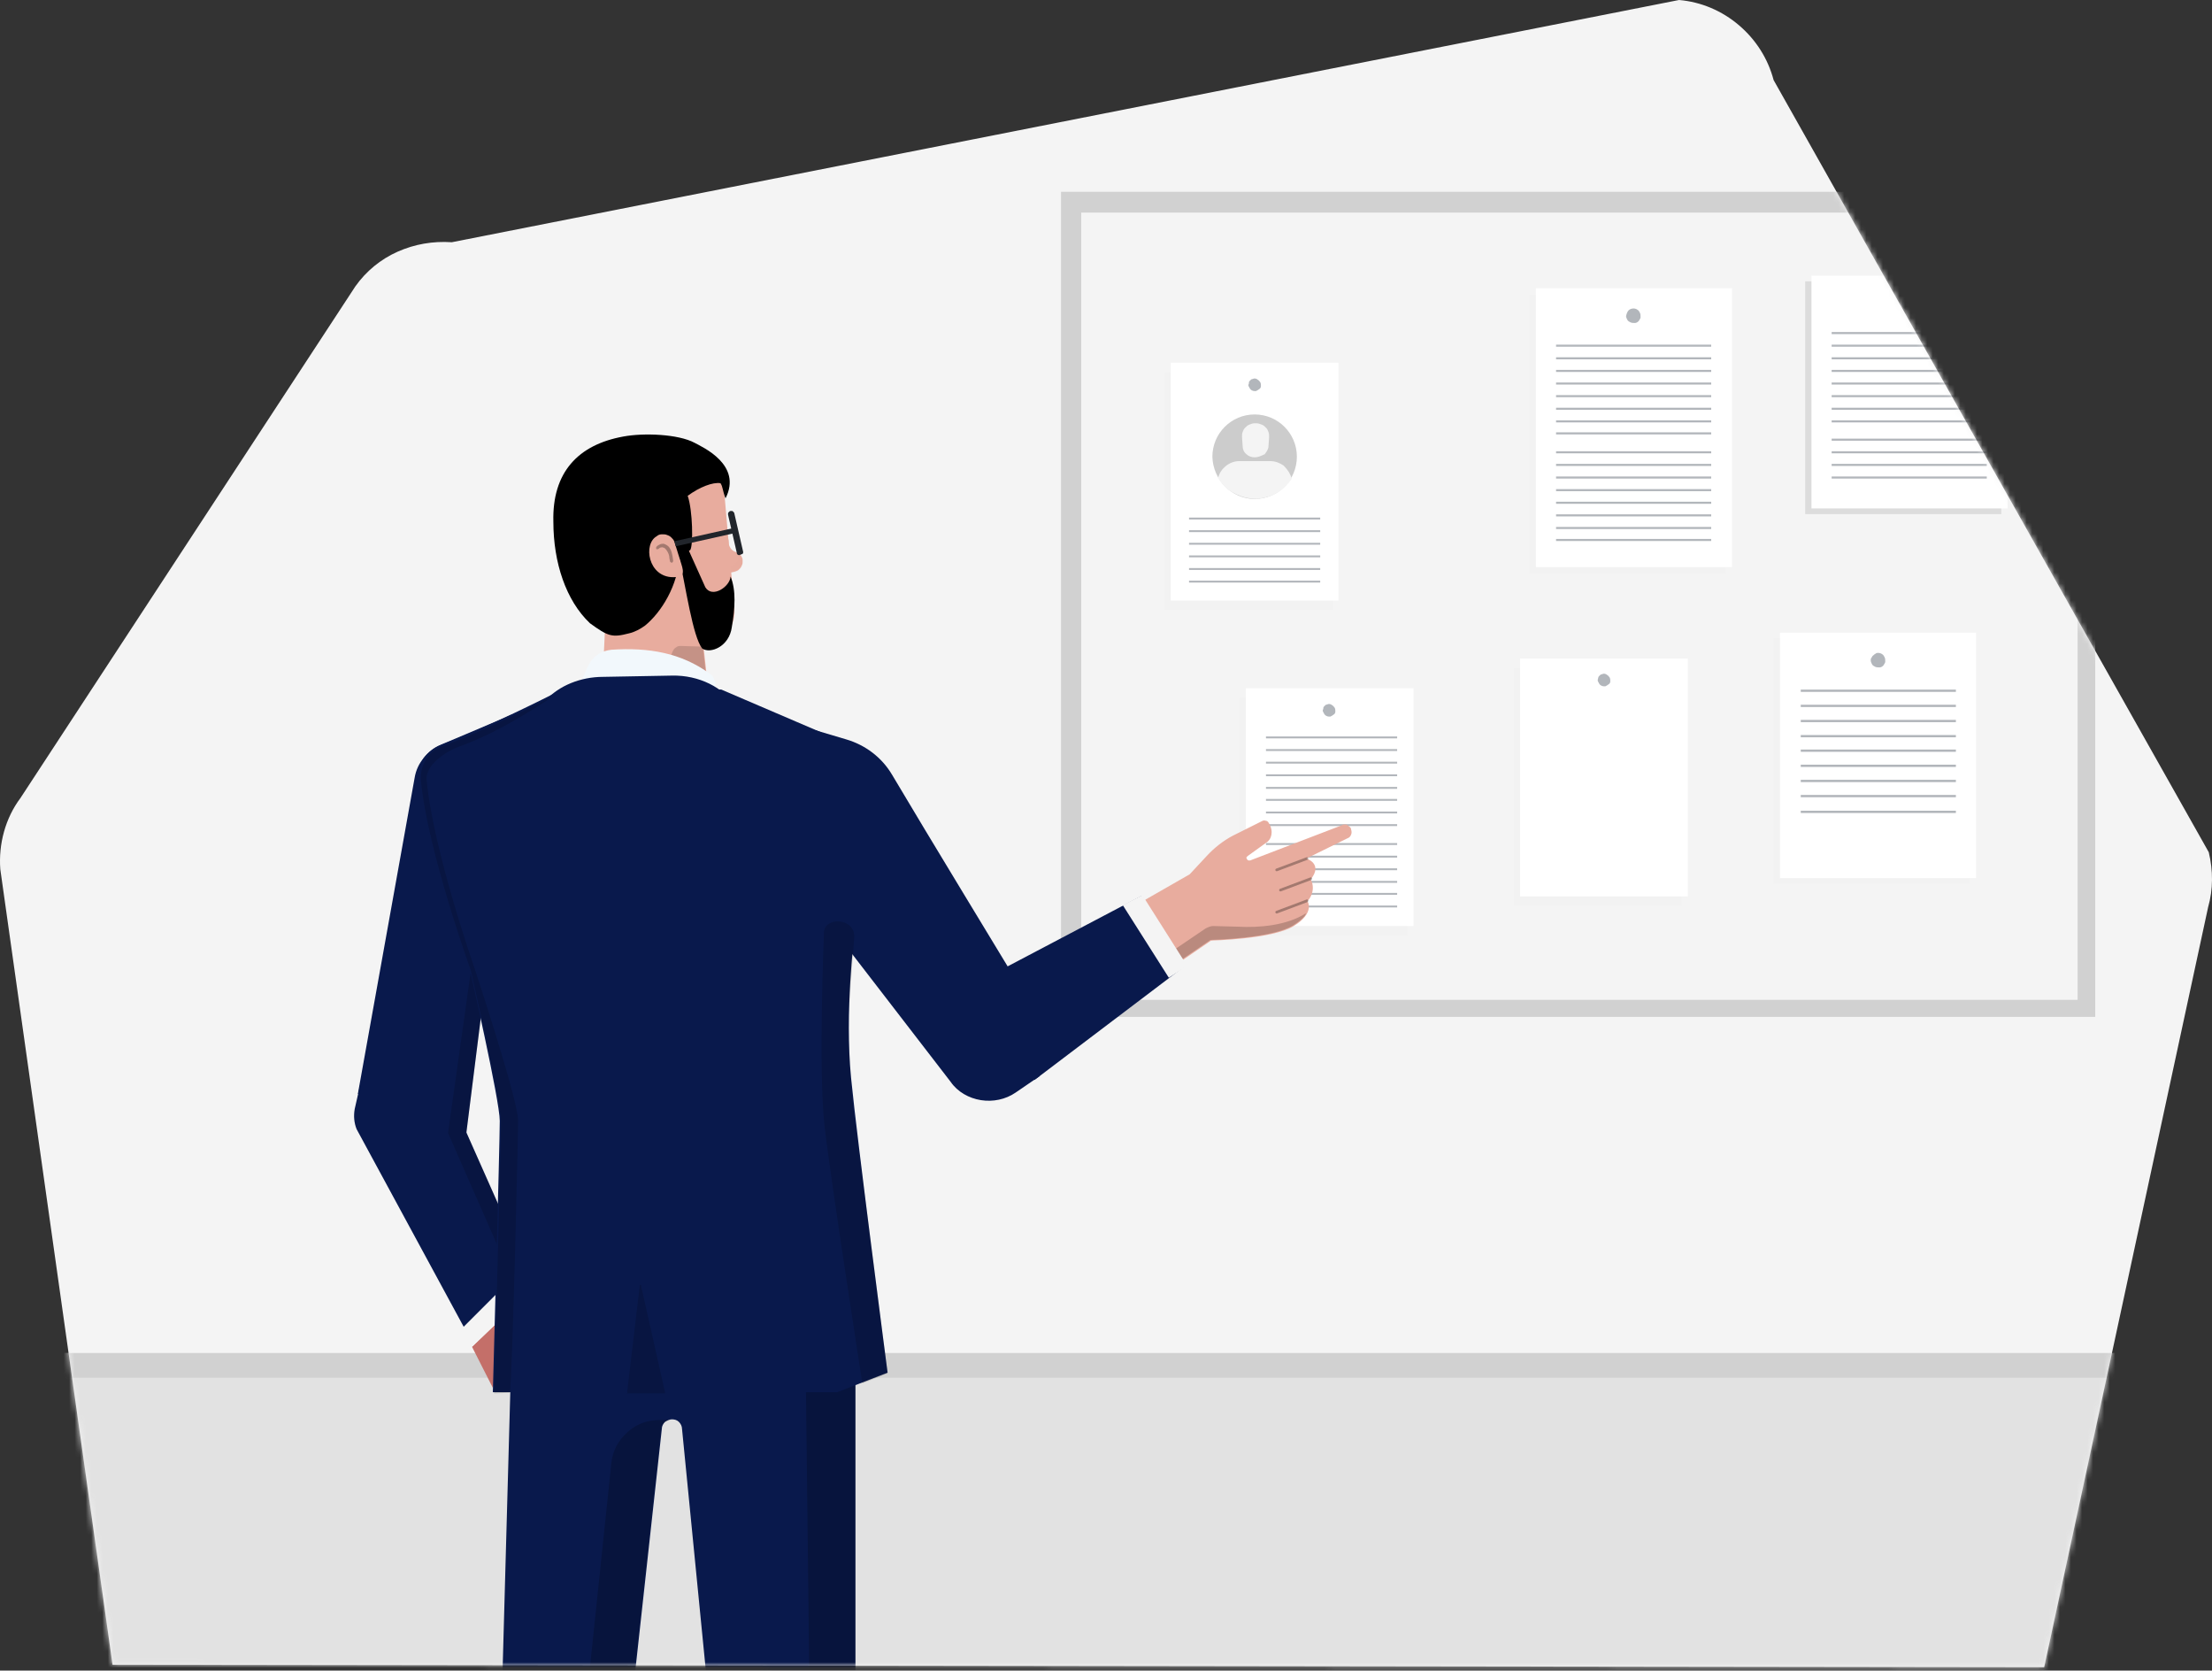 <svg width="400" height="302" viewBox="0 0 400 302" fill="none" xmlns="http://www.w3.org/2000/svg">
<rect x="0" y="0" width="400" height="302" fill="#333333" stroke="none"/>
<path d="M20.354 300.945L0.055 157.144C-0.287 152.582 0.967 147.907 3.704 144.258L64.258 51.773C66.197 49.036 68.82 46.869 71.899 45.501C74.978 44.133 78.285 43.562 81.706 43.79L303.623 0C307.615 0.342 311.378 1.939 314.457 4.562C317.536 7.184 319.703 10.605 320.729 14.483L399.415 154.065C400.213 157.372 400.213 160.793 399.301 163.986L369.651 301.401L20.354 300.945Z" fill="#F4F4F4"/>
<mask id="mask0_8_997" style="mask-type:alpha" maskUnits="userSpaceOnUse" x="0" y="0" width="400" height="302">
<path d="M20.354 300.945L0.055 157.144C-0.287 152.582 0.967 147.907 3.704 144.258L64.258 51.773C66.197 49.036 68.82 46.869 71.899 45.501C74.978 44.133 78.285 43.562 81.706 43.79L303.623 0C307.615 0.342 311.378 1.939 314.457 4.562C317.536 7.184 319.703 10.605 320.729 14.483L399.415 154.065C400.213 157.372 400.213 160.793 399.301 163.986L369.651 301.401L20.354 300.945Z" fill="#F4F4F4"/>
</mask>
<g mask="url(#mask0_8_997)">
<path d="M445.942 244.611L431.916 335.727L11.801 336.297L-12.147 244.611H445.942Z" fill="#E2E2E2"/>
<path d="M445.942 244.611L431.916 249.058H11.801L-12.147 244.611H445.942Z" fill="#D1D1D1"/>
<path d="M191.867 183.829H378.888V100.809L334.3 34.667H191.867V183.829Z" fill="#D1D1D1"/>
<path d="M195.516 180.75H375.696V96.02L336.923 38.431H195.516V180.75Z" fill="#F4F4F4"/>
<g opacity="0.1">
<path opacity="0.1" d="M273.746 163.758H304.08V120.766H273.746V163.758Z" fill="black"/>
</g>
<path d="M274.886 162.047H305.22V119.055H274.886V162.047Z" fill="white"/>
<path d="M289.027 122.476C289.027 122.362 289.141 122.248 289.255 122.134C289.369 122.02 289.483 121.906 289.597 121.906C289.711 121.906 289.825 121.792 290.053 121.792C290.281 121.792 290.509 121.906 290.623 122.02C290.851 122.134 290.966 122.362 291.08 122.476C291.194 122.704 291.194 122.933 291.194 123.161C291.194 123.389 291.08 123.617 290.852 123.731C290.738 123.845 290.509 123.959 290.281 124.073C290.053 124.073 289.825 124.073 289.597 123.959C289.369 123.845 289.255 123.731 289.141 123.503C289.027 123.275 288.913 123.161 288.913 122.932C288.913 122.818 289.027 122.59 289.027 122.476Z" fill="#B2B6BB"/>
<g opacity="0.1">
<path opacity="0.1" d="M210.683 110.274H241.017V67.282H210.683V110.274Z" fill="black"/>
</g>
<path d="M211.709 108.564H242.043V65.572H211.709V108.564Z" fill="white"/>
<path d="M225.85 69.107C225.85 68.993 225.964 68.879 226.078 68.765C226.192 68.651 226.306 68.537 226.42 68.537C226.534 68.537 226.648 68.423 226.876 68.423C227.105 68.423 227.333 68.537 227.447 68.651C227.675 68.765 227.789 68.993 227.903 69.107C228.017 69.335 228.017 69.563 228.017 69.791C228.017 70.019 227.903 70.247 227.675 70.361C227.561 70.475 227.333 70.589 227.104 70.703C226.876 70.703 226.648 70.703 226.42 70.589C226.192 70.475 226.078 70.361 225.964 70.133C225.85 69.905 225.736 69.791 225.736 69.563C225.85 69.449 225.85 69.221 225.85 69.107Z" fill="#B2B6BB"/>
<path d="M215.016 93.739H238.736" stroke="#B2B6BB" stroke-width="0.342" stroke-miterlimit="10"/>
<path d="M215.016 96.02H238.736" stroke="#B2B6BB" stroke-width="0.342" stroke-miterlimit="10"/>
<path d="M215.016 98.3H238.736" stroke="#B2B6BB" stroke-width="0.342" stroke-miterlimit="10"/>
<path d="M215.016 100.581H238.736" stroke="#B2B6BB" stroke-width="0.342" stroke-miterlimit="10"/>
<path d="M215.016 102.862H238.736" stroke="#B2B6BB" stroke-width="0.342" stroke-miterlimit="10"/>
<path d="M215.016 105.143H238.736" stroke="#B2B6BB" stroke-width="0.342" stroke-miterlimit="10"/>
<path d="M226.876 90.204C231.096 90.204 234.517 86.782 234.517 82.563C234.517 78.344 231.096 74.923 226.876 74.923C222.657 74.923 219.236 78.344 219.236 82.563C219.35 86.782 222.771 90.204 226.876 90.204Z" fill="#CCCCCC"/>
<path d="M226.876 82.677C226.306 82.677 225.736 82.449 225.394 82.107C224.938 81.765 224.71 81.195 224.71 80.625L224.596 79.028C224.596 78.686 224.596 78.344 224.71 78.116C224.824 77.774 224.938 77.546 225.166 77.317C225.394 77.089 225.622 76.861 225.964 76.747C226.306 76.633 226.534 76.519 226.876 76.519H227.218C227.561 76.519 227.789 76.633 228.131 76.747C228.473 76.861 228.701 77.089 228.929 77.317C229.157 77.546 229.271 77.774 229.385 78.116C229.499 78.458 229.499 78.686 229.499 79.028L229.385 80.625C229.385 81.195 229.043 81.651 228.701 82.107C228.017 82.449 227.447 82.677 226.876 82.677Z" fill="#F4F4F4"/>
<path d="M233.604 86.555C233.262 87.011 232.92 87.467 232.464 87.923C231.666 88.721 230.639 89.405 229.499 89.748C228.359 90.09 227.218 90.318 226.078 90.09C224.937 89.976 223.797 89.519 222.771 88.949C221.744 88.379 220.946 87.467 220.262 86.44C220.49 85.528 220.946 84.844 221.63 84.274C222.315 83.704 223.227 83.362 224.025 83.362H229.727C230.639 83.362 231.438 83.704 232.122 84.16C232.92 84.958 233.376 85.756 233.604 86.555Z" fill="#F4F4F4"/>
<g opacity="0.1">
<path opacity="0.1" d="M224.139 169.118H254.473V126.126H224.139V169.118Z" fill="black"/>
</g>
<path d="M225.28 167.407H255.614V124.415H225.28V167.407Z" fill="white"/>
<path d="M239.306 127.95C239.306 127.836 239.42 127.722 239.534 127.608C239.648 127.494 239.762 127.38 239.876 127.38C239.99 127.38 240.104 127.266 240.333 127.266C240.561 127.266 240.789 127.38 240.903 127.494C241.131 127.608 241.245 127.836 241.359 127.95C241.473 128.178 241.473 128.406 241.473 128.634C241.473 128.862 241.359 129.091 241.131 129.205C241.017 129.319 240.789 129.433 240.561 129.547C240.333 129.547 240.104 129.547 239.876 129.433C239.648 129.319 239.534 129.205 239.42 128.977C239.306 128.748 239.192 128.634 239.192 128.406C239.306 128.178 239.306 128.064 239.306 127.95Z" fill="#B2B6BB"/>
<path d="M228.929 133.31H252.649" stroke="#B2B6BB" stroke-width="0.342" stroke-miterlimit="10"/>
<path d="M228.929 135.591H252.649" stroke="#B2B6BB" stroke-width="0.342" stroke-miterlimit="10"/>
<path d="M228.929 137.871H252.649" stroke="#B2B6BB" stroke-width="0.342" stroke-miterlimit="10"/>
<path d="M228.929 140.152H252.649" stroke="#B2B6BB" stroke-width="0.342" stroke-miterlimit="10"/>
<path d="M228.929 142.433H252.649" stroke="#B2B6BB" stroke-width="0.342" stroke-miterlimit="10"/>
<path d="M228.929 144.6H252.649" stroke="#B2B6BB" stroke-width="0.342" stroke-miterlimit="10"/>
<path d="M228.929 146.88H252.649" stroke="#B2B6BB" stroke-width="0.342" stroke-miterlimit="10"/>
<path d="M228.929 149.161H252.649" stroke="#B2B6BB" stroke-width="0.342" stroke-miterlimit="10"/>
<path d="M228.929 152.582H252.649" stroke="#B2B6BB" stroke-width="0.342" stroke-miterlimit="10"/>
<path d="M228.929 154.863H252.649" stroke="#B2B6BB" stroke-width="0.342" stroke-miterlimit="10"/>
<path d="M228.929 157.144H252.649" stroke="#B2B6BB" stroke-width="0.342" stroke-miterlimit="10"/>
<path d="M228.929 159.424H252.649" stroke="#B2B6BB" stroke-width="0.342" stroke-miterlimit="10"/>
<path d="M228.929 161.591H252.649" stroke="#B2B6BB" stroke-width="0.342" stroke-miterlimit="10"/>
<path d="M228.929 163.872H252.649" stroke="#B2B6BB" stroke-width="0.342" stroke-miterlimit="10"/>
<g opacity="0.1">
<path opacity="0.1" d="M276.597 103.66H312.062V53.255H276.597V103.66Z" fill="black"/>
</g>
<path d="M277.737 102.52H313.203V52.115H277.737V102.52Z" fill="white"/>
<path d="M294.501 56.106C294.729 55.878 295.071 55.764 295.413 55.764C295.641 55.764 295.983 55.878 296.097 55.992C296.325 56.106 296.439 56.335 296.553 56.563C296.667 56.791 296.667 57.019 296.667 57.361C296.667 57.589 296.439 57.817 296.325 58.045C296.097 58.273 295.869 58.387 295.641 58.387C295.413 58.387 295.071 58.387 294.843 58.273C294.615 58.159 294.387 58.045 294.273 57.817C294.159 57.589 294.044 57.361 294.044 57.133C294.158 56.677 294.273 56.334 294.501 56.106Z" fill="#B2B6BB"/>
<path d="M281.386 62.492H309.439" stroke="#B2B6BB" stroke-width="0.372" stroke-miterlimit="10"/>
<path d="M281.386 64.773H309.439" stroke="#B2B6BB" stroke-width="0.372" stroke-miterlimit="10"/>
<path d="M281.386 67.054H309.439" stroke="#B2B6BB" stroke-width="0.372" stroke-miterlimit="10"/>
<path d="M281.386 69.335H309.439" stroke="#B2B6BB" stroke-width="0.372" stroke-miterlimit="10"/>
<path d="M281.386 71.615H309.439" stroke="#B2B6BB" stroke-width="0.372" stroke-miterlimit="10"/>
<path d="M281.386 73.896H309.439" stroke="#B2B6BB" stroke-width="0.372" stroke-miterlimit="10"/>
<path d="M281.386 76.177H309.439" stroke="#B2B6BB" stroke-width="0.372" stroke-miterlimit="10"/>
<path d="M281.386 78.344H309.439" stroke="#B2B6BB" stroke-width="0.372" stroke-miterlimit="10"/>
<path d="M281.386 81.765H309.439" stroke="#B2B6BB" stroke-width="0.372" stroke-miterlimit="10"/>
<path d="M281.386 84.046H309.439" stroke="#B2B6BB" stroke-width="0.372" stroke-miterlimit="10"/>
<path d="M281.386 86.326H309.439" stroke="#B2B6BB" stroke-width="0.372" stroke-miterlimit="10"/>
<path d="M281.386 88.607H309.439" stroke="#B2B6BB" stroke-width="0.372" stroke-miterlimit="10"/>
<path d="M281.386 90.888H309.439" stroke="#B2B6BB" stroke-width="0.372" stroke-miterlimit="10"/>
<path d="M281.386 93.169H309.439" stroke="#B2B6BB" stroke-width="0.372" stroke-miterlimit="10"/>
<path d="M281.386 95.449H309.439" stroke="#B2B6BB" stroke-width="0.372" stroke-miterlimit="10"/>
<path d="M281.386 97.616H309.439" stroke="#B2B6BB" stroke-width="0.372" stroke-miterlimit="10"/>
<g opacity="0.1">
<path opacity="0.1" d="M320.729 159.767H356.195V115.406H320.729V159.767Z" fill="black"/>
</g>
<path d="M321.87 158.74H357.335V114.38H321.87V158.74Z" fill="white"/>
<path d="M338.291 119.397C338.291 119.169 338.291 119.055 338.405 118.941C338.519 118.827 338.519 118.599 338.747 118.485C338.861 118.371 338.975 118.257 339.203 118.143C339.317 118.029 339.545 118.029 339.659 118.029C339.887 118.029 340.229 118.143 340.344 118.257C340.572 118.371 340.686 118.599 340.8 118.827C340.914 119.055 340.914 119.283 340.914 119.625C340.914 119.853 340.686 120.082 340.572 120.31C340.343 120.538 340.115 120.652 339.887 120.652C339.659 120.652 339.317 120.652 339.089 120.538C338.861 120.424 338.633 120.31 338.519 120.082C338.405 119.853 338.291 119.625 338.291 119.397Z" fill="#B2B6BB"/>
<path d="M325.633 124.871H353.686" stroke="#B2B6BB" stroke-width="0.41" stroke-miterlimit="10"/>
<path d="M325.633 127.608H353.686" stroke="#B2B6BB" stroke-width="0.41" stroke-miterlimit="10"/>
<path d="M325.633 130.345H353.686" stroke="#B2B6BB" stroke-width="0.41" stroke-miterlimit="10"/>
<path d="M325.633 133.082H353.686" stroke="#B2B6BB" stroke-width="0.41" stroke-miterlimit="10"/>
<path d="M325.633 135.705H353.686" stroke="#B2B6BB" stroke-width="0.41" stroke-miterlimit="10"/>
<path d="M325.633 138.442H353.686" stroke="#B2B6BB" stroke-width="0.41" stroke-miterlimit="10"/>
<path d="M325.633 141.179H353.686" stroke="#B2B6BB" stroke-width="0.41" stroke-miterlimit="10"/>
<path d="M325.633 143.915H353.686" stroke="#B2B6BB" stroke-width="0.41" stroke-miterlimit="10"/>
<path d="M325.633 146.766H353.686" stroke="#B2B6BB" stroke-width="0.41" stroke-miterlimit="10"/>
<path opacity="0.1" d="M326.431 92.941H361.897V75.721L345.133 50.861H326.431V92.941V92.941Z" fill="black"/>
<path d="M327.572 91.914H363.037V77.317L344.563 49.834H327.572V91.914V91.914Z" fill="white"/>
<path d="M344.335 53.826C344.563 53.598 344.905 53.483 345.247 53.483C345.475 53.483 345.817 53.598 345.932 53.712C346.16 53.826 346.274 54.054 346.388 54.282C346.502 54.51 346.502 54.738 346.502 55.08C346.502 55.422 346.274 55.536 346.16 55.764C345.932 55.992 345.704 56.106 345.475 56.106C345.247 56.106 344.905 56.106 344.677 55.992C344.449 55.878 344.221 55.764 344.107 55.536C343.993 55.308 343.879 55.08 343.879 54.852C343.993 54.396 344.107 54.054 344.335 53.826Z" fill="#B2B6BB"/>
<path d="M331.221 60.212H351.406" stroke="#B2B6BB" stroke-width="0.372" stroke-miterlimit="10"/>
<path d="M331.221 62.492H353.116" stroke="#B2B6BB" stroke-width="0.372" stroke-miterlimit="10"/>
<path d="M331.221 64.773H354.256" stroke="#B2B6BB" stroke-width="0.372" stroke-miterlimit="10"/>
<path d="M331.221 67.054H355.967" stroke="#B2B6BB" stroke-width="0.372" stroke-miterlimit="10"/>
<path d="M331.221 69.335H357.678" stroke="#B2B6BB" stroke-width="0.372" stroke-miterlimit="10"/>
<path d="M331.221 71.615H358.704" stroke="#B2B6BB" stroke-width="0.372" stroke-miterlimit="10"/>
<path d="M331.221 73.896H359.274" stroke="#B2B6BB" stroke-width="0.372" stroke-miterlimit="10"/>
<path d="M331.221 76.177H359.274" stroke="#B2B6BB" stroke-width="0.372" stroke-miterlimit="10"/>
<path d="M331.221 79.484H359.274" stroke="#B2B6BB" stroke-width="0.372" stroke-miterlimit="10"/>
<path d="M331.221 81.765H359.274" stroke="#B2B6BB" stroke-width="0.372" stroke-miterlimit="10"/>
<path d="M331.221 84.046H359.274" stroke="#B2B6BB" stroke-width="0.372" stroke-miterlimit="10"/>
<path d="M331.221 86.326H359.274" stroke="#B2B6BB" stroke-width="0.372" stroke-miterlimit="10"/>
<path d="M130.742 102.862C130.514 102.862 130.4 103.204 130.4 103.432C130.4 103.66 130.742 103.774 130.97 103.774L132.909 103.318C133.137 103.204 133.365 103.204 133.593 102.976C133.821 102.748 133.935 102.634 134.049 102.406C134.163 102.178 134.277 101.95 134.277 101.722C134.277 101.493 134.277 101.265 134.277 101.037C134.163 100.695 134.049 100.467 133.821 100.239C133.593 100.011 133.365 99.897 133.023 99.783C132.681 99.669 132.339 99.441 132.111 99.099C131.883 98.757 131.769 98.415 131.769 98.072C131.769 97.844 131.769 97.616 131.655 97.388C130.628 93.283 130.742 102.862 130.742 102.862Z" fill="#E8AC9E"/>
<path opacity="0.15" d="M134.277 101.151C134.163 100.695 133.821 100.239 133.479 100.011V100.125C133.593 100.353 133.593 100.581 133.479 100.809C133.479 101.037 133.365 101.265 133.251 101.494C133.137 101.722 133.023 101.836 132.795 102.064C132.567 102.178 132.339 102.292 132.111 102.406L130.742 102.748V102.976C130.514 102.976 130.4 103.318 130.4 103.546C130.4 103.774 130.742 103.888 130.97 103.888L132.909 103.432C133.365 103.318 133.821 102.976 134.049 102.634C134.278 102.178 134.391 101.607 134.277 101.151Z" fill="#E8AC9E"/>
<path d="M154.69 224.768V406.43H137.927L123.33 258.295C123.33 257.839 123.102 257.383 122.76 257.041C122.418 256.699 121.962 256.585 121.505 256.585C121.049 256.585 120.593 256.813 120.251 257.041C119.909 257.383 119.681 257.839 119.681 258.295L103.373 406.886H87.978L92.996 225.68L154.69 224.768Z" fill="#09194C"/>
<path opacity="0.2" d="M95.619 406.886L110.558 264.453C110.786 262.286 111.812 260.348 113.523 258.865C115.119 257.383 117.172 256.699 119.338 256.699H121.391C120.935 256.699 120.479 256.927 120.137 257.155C119.795 257.497 119.566 257.839 119.566 258.295L103.259 407L95.619 406.886Z" fill="black"/>
<path opacity="0.2" d="M154.69 226.137V402.781H147.506L145.453 226.137H154.69Z" fill="black"/>
<path d="M130.742 86.326L132.795 110.046C132.909 111.415 132.567 112.897 131.769 114.038C130.971 115.178 129.83 116.09 128.462 116.432L127.207 116.774L128.234 126.126L119.225 124.871L108.847 125.669L109.988 101.037L121.505 89.976L130.742 86.326Z" fill="#E8AC9E"/>
<path d="M236.455 162.96C236.455 162.96 237.824 165.012 233.946 167.407C230.069 169.802 219.007 170.03 219.007 170.03L225.393 158.17L236.455 162.96Z" fill="#E8AC9E"/>
<path d="M215.13 158.056L218.209 154.749C219.578 153.267 221.174 152.012 222.885 151.1L228.131 148.477C228.359 148.363 228.587 148.249 228.815 148.363C229.043 148.363 229.271 148.477 229.385 148.705C229.727 149.161 229.955 149.845 229.955 150.416C229.955 151.1 229.727 151.67 229.271 152.126L225.622 154.749C225.508 154.863 225.508 154.863 225.394 154.977C225.394 155.091 225.394 155.205 225.508 155.319C225.508 155.433 225.622 155.433 225.736 155.547C225.85 155.547 225.964 155.547 226.078 155.547L242.727 149.161C242.842 149.047 243.07 149.047 243.184 149.047C243.412 149.047 243.526 149.047 243.64 149.161C243.754 149.275 243.982 149.389 244.096 149.503C244.21 149.617 244.324 149.731 244.324 149.96C244.438 150.302 244.438 150.644 244.324 150.872C244.21 151.214 243.982 151.442 243.64 151.556L236.227 155.205C236.227 155.205 239.306 156.117 237.026 158.968C237.026 158.968 238.736 161.819 234.859 164.214C230.982 166.609 219.008 170.03 219.008 170.03L207.376 178.013L200.99 166.153L215.13 158.056Z" fill="#E8AC9E"/>
<path opacity="0.3" d="M237.025 158.854L231.552 160.907" stroke="black" stroke-width="0.485" stroke-linecap="round" stroke-linejoin="round"/>
<path opacity="0.3" d="M236.341 162.846L230.867 164.898" stroke="black" stroke-width="0.485" stroke-linecap="round" stroke-linejoin="round"/>
<path opacity="0.3" d="M236.341 155.205L230.867 157.258" stroke="black" stroke-width="0.485" stroke-linecap="round" stroke-linejoin="round"/>
<path opacity="0.2" d="M233.832 167.293C229.955 169.688 218.894 169.916 218.894 169.916L212.051 174.592L211.253 172.425L217.981 167.863C218.437 167.635 218.893 167.407 219.35 167.407L223.797 167.521C227.788 167.749 232.692 167.293 236.113 165.126C236.227 165.126 235.999 165.925 233.832 167.293Z" fill="black"/>
<path d="M106.681 112.669C109.988 115.064 110.672 115.292 113.751 114.494C114.777 114.266 115.804 113.695 116.602 113.125C119.567 110.73 122.646 105.827 122.874 100.467L124.813 99.441C125.383 98.642 125.269 92.256 124.356 89.633C126.523 88.037 128.918 87.125 130.286 87.353C130.742 88.037 130.628 88.607 131.199 90.09C134.278 84.046 127.093 80.853 125.611 80.054C122.646 78.458 116.374 78.23 112.725 78.914C104.514 80.396 99.838 85.414 100.066 94.309C100.066 101.721 102.347 108.564 106.681 112.669Z" fill="black"/>
<path d="M122.76 100.467C124.014 106.169 125.269 115.064 126.979 117.231C128.462 118.257 131.883 116.888 132.339 113.353C132.909 109.932 133.137 106.739 132.111 104.23C131.997 106.055 128.804 108.222 127.549 106.169L124.47 99.327L122.76 100.467Z" fill="black"/>
<path opacity="0.15" d="M118.426 102.52L119.681 103.66C120.593 103.888 121.391 104.116 122.304 104.23L119.225 105.713L118.426 102.52Z" fill="black"/>
<path d="M122.988 101.265C123.558 103.09 124.128 104.344 121.733 104.344C117.172 104.344 116.26 98.3 118.768 96.932C118.997 96.704 119.339 96.59 119.681 96.59C120.023 96.59 120.365 96.59 120.593 96.704C120.935 96.818 121.163 96.932 121.391 97.16C121.619 97.388 121.848 97.616 121.962 97.958L122.988 101.265Z" fill="#E8AC9E"/>
<path opacity="0.3" d="M121.619 100.581C121.505 100.011 121.391 99.441 121.049 98.985C120.821 98.642 120.365 98.414 120.023 98.3C119.795 98.3 119.567 98.3 119.338 98.414C119.11 98.528 118.882 98.642 118.768 98.757C118.768 98.871 118.654 98.871 118.654 98.985C118.654 99.099 118.654 99.213 118.654 99.213C118.768 99.327 118.882 99.327 119.11 99.213C119.225 99.099 119.338 98.985 119.453 98.985C119.567 98.985 119.795 98.871 119.909 98.985C120.137 98.985 120.365 99.213 120.593 99.555C120.821 99.897 121.049 100.353 121.049 100.923L121.163 101.493C121.163 101.608 121.391 101.722 121.505 101.722C121.619 101.722 121.733 101.493 121.733 101.379L121.619 100.581Z" fill="black"/>
<path d="M133.707 100.353C133.593 100.353 133.479 100.353 133.365 100.239C133.251 100.125 133.251 100.125 133.251 100.011L131.655 93.055C131.655 92.941 131.655 92.941 131.655 92.826C131.655 92.713 131.655 92.713 131.769 92.599L131.883 92.484C131.883 92.484 131.997 92.371 132.111 92.371C132.225 92.371 132.225 92.371 132.339 92.371C132.453 92.371 132.453 92.371 132.567 92.484L132.681 92.599C132.681 92.599 132.795 92.713 132.795 92.826L134.392 99.783C134.392 99.897 134.392 100.011 134.278 100.125C134.049 100.239 133.935 100.239 133.707 100.353Z" fill="#21252B"/>
<path d="M132.681 95.449L121.961 97.844L122.189 98.757L132.909 96.362L132.681 95.449Z" fill="#21252B"/>
<path opacity="0.15" d="M127.093 116.889L123.102 116.774C122.874 116.774 122.532 116.774 122.304 117.003C122.075 117.117 121.847 117.345 121.733 117.573C121.619 117.801 121.505 118.029 121.391 118.371C121.391 118.599 121.391 118.941 121.505 119.169L122.988 122.932H127.777L127.093 116.889Z" fill="black"/>
<path d="M104.628 124.187L106.338 120.424C106.681 119.625 107.365 118.827 108.049 118.371C108.847 117.801 109.646 117.573 110.558 117.459C117.286 117.003 123.216 118.029 128.348 121.792C128.69 122.02 129.032 122.362 129.146 122.818C129.374 123.275 129.374 123.731 129.374 124.073L129.032 128.064L104.628 124.187Z" fill="#F2F8FC"/>
<path d="M92.54 133.31L98.698 126.582C101.093 123.959 104.97 122.362 109.075 122.362L121.505 122.134C126.409 122.02 130.856 124.301 133.023 127.722L136.444 133.31H92.54Z" fill="#09194C"/>
<path d="M85.355 243.47L89.118 250.883L94.478 234.689L85.355 243.47Z" fill="#C46F69"/>
<path d="M98.242 236.058L84.329 204.698L65.741 193.408L64.144 200.478C63.916 201.732 64.03 202.987 64.487 204.127L84.329 240.733L98.242 236.058Z" fill="#09194C"/>
<path d="M74.978 140.608L64.715 197.741L84.329 204.812L93.908 128.634L79.882 134.564C78.627 135.135 77.487 135.933 76.689 136.959C75.776 137.985 75.206 139.24 74.978 140.608Z" fill="#09194C"/>
<path opacity="0.15" d="M84.329 204.812L93.908 128.634L91.627 129.547L81.022 204.812L93.794 233.891L97.101 233.321L84.329 204.812Z" fill="black"/>
<path d="M83.645 240.049L85.355 243.47L98.013 231.382L96.189 227.505L83.645 240.049Z" fill="#F4F4F4"/>
<path d="M100.066 125.441C100.066 125.441 87.75 131.713 79.654 134.678C78.399 135.135 77.373 136.047 76.575 137.073C75.89 138.214 75.548 139.582 75.662 140.836C76.803 153.609 84.899 175.048 84.899 175.048C84.899 175.048 90.373 198.882 90.373 202.645C90.373 206.408 89.119 251.681 89.119 251.681H151.383L160.506 248.146C160.506 248.146 155.032 206.408 153.892 194.776C152.752 183.03 154.462 169.232 154.462 169.232L153.55 147.907L157.541 136.275L130.4 124.643L100.066 125.441Z" fill="#09194C"/>
<path d="M182.287 174.82L187.989 194.548L183.656 197.513C181.831 198.768 179.55 199.224 177.384 198.882C175.217 198.539 173.164 197.399 171.91 195.575L149.672 166.723L144.199 131.029C144.199 131.029 144.199 130.915 144.199 131.029C144.541 131.143 149.102 132.512 152.98 133.652C156.515 134.678 159.48 136.959 161.304 140.038C167.576 150.644 182.173 174.592 182.287 174.82Z" fill="#09194C"/>
<path opacity="0.15" d="M154.69 203.329C153.322 193.75 153.322 182.118 153.55 181.89L154.462 169.574C154.804 165.811 148.76 165.583 148.988 168.89C148.988 168.89 147.962 193.636 149.102 203.557C150.243 213.478 155.944 250.084 155.944 250.084L160.506 248.26C160.506 248.26 156.058 213.136 154.69 203.329Z" fill="black"/>
<path d="M206.463 161.933L178.296 176.758L187.077 195.232L214.332 174.592L206.463 161.933Z" fill="#09194C"/>
<path d="M206.577 161.819L203.042 163.644L211.367 176.758L214.674 174.592L206.577 161.819Z" fill="#F4F4F4"/>
<path opacity="0.15" d="M92.198 251.795C92.654 248.83 93.68 206.18 93.68 202.531C93.68 198.768 85.698 174.706 85.698 174.706C85.698 174.706 78.285 153.495 77.145 140.951C76.917 138.328 80.566 135.819 83.189 134.906C91.171 132.056 99.952 125.897 99.952 125.897C99.952 125.897 87.864 132.056 79.996 134.906C78.741 135.363 77.715 136.161 77.031 137.301C76.346 138.442 76.004 139.696 76.118 141.065C77.259 153.609 85.127 175.39 85.127 175.39C85.127 175.39 90.601 199.11 90.601 202.873C90.601 206.636 89.347 251.909 89.347 251.909L92.198 251.795Z" fill="black"/>
<path opacity="0.15" d="M113.408 251.681L115.689 232.409V232.295H115.803H115.917C115.917 232.295 115.917 232.295 115.917 232.409L120.251 251.681C120.251 251.681 120.251 251.681 120.251 251.795C120.251 251.795 120.251 251.795 120.251 251.909C120.251 251.909 120.251 251.909 120.137 251.909H113.408C113.408 251.909 113.408 251.909 113.294 251.909C113.523 251.795 113.522 251.681 113.408 251.681Z" fill="black"/>
</g>
</svg>
